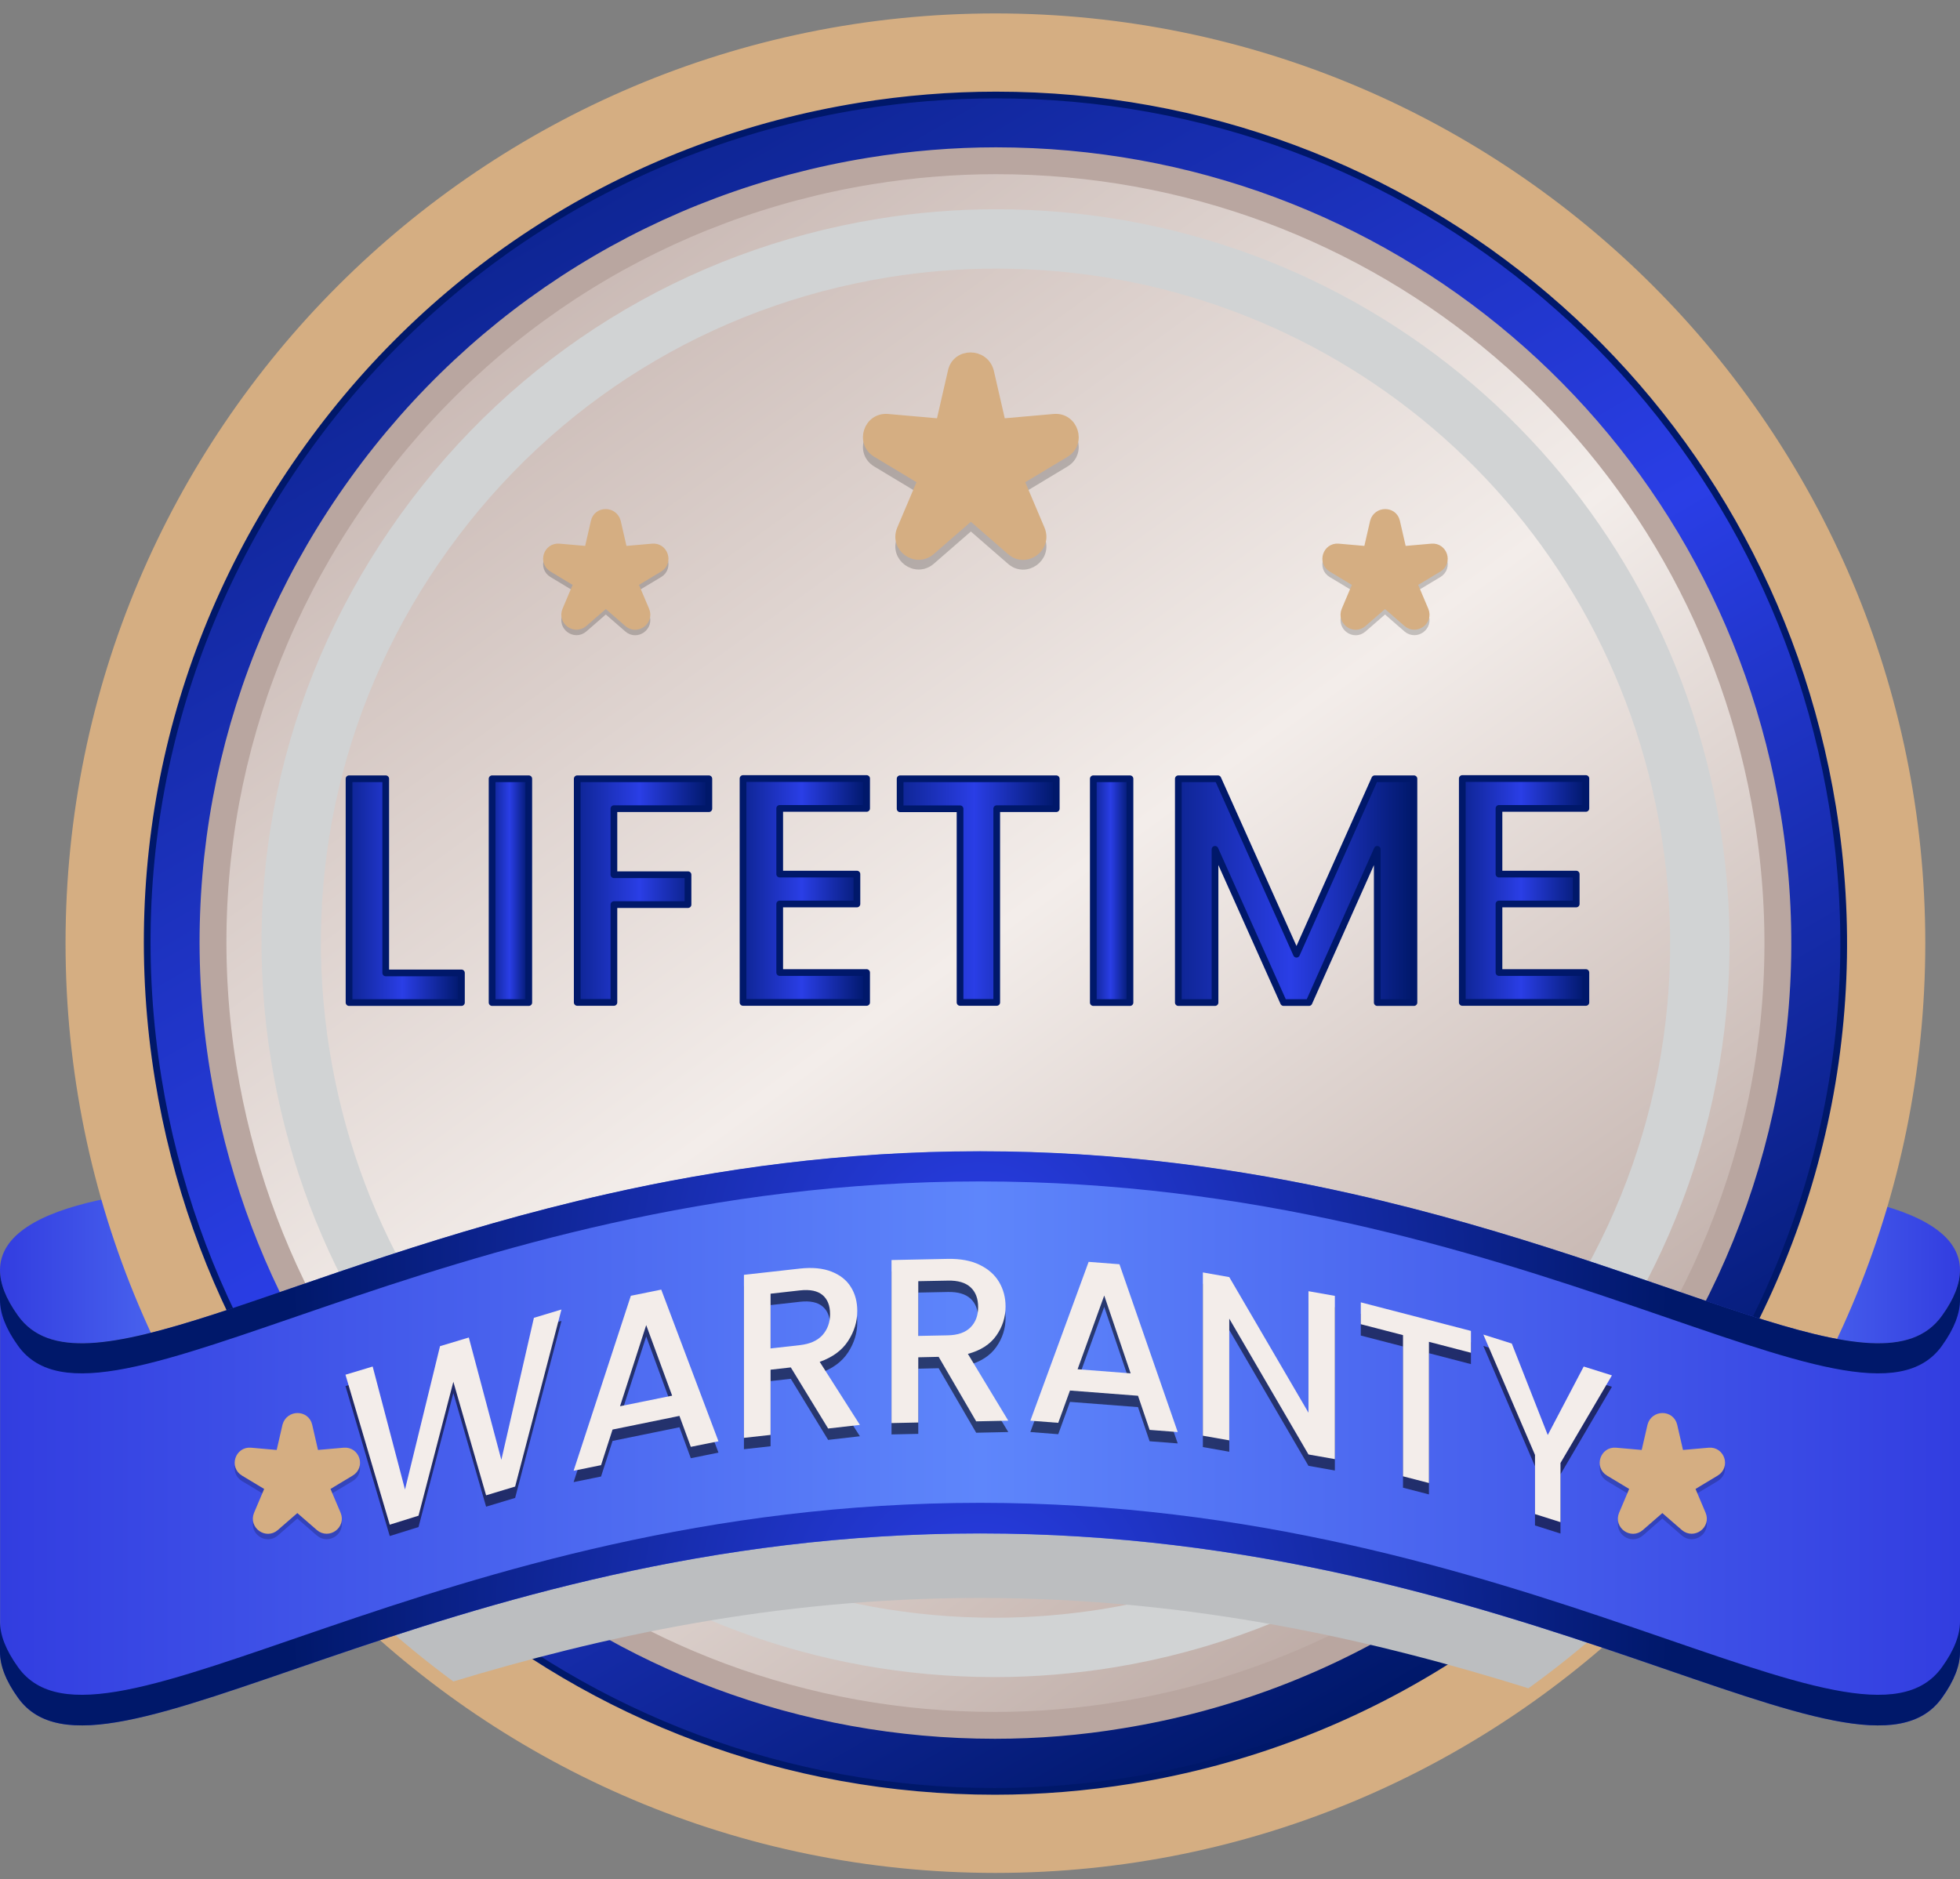 <svg width="73" height="70" viewBox="0 0 73 70" fill="none" xmlns="http://www.w3.org/2000/svg">
<rect x="0" y="0" width="73" height="70" fill="#808080" stroke="none"/>
<path d="M73 47.313C73 47.805 72.793 48.368 72.335 49.008C70.055 52.2 62.503 47.203 50.356 44.474V40.282C50.356 40.282 52.17 44.173 61.511 44.109C67.126 44.067 73 44.698 73 47.313Z" fill="url(#paint0_linear_262_2004)"/>
<path d="M0 47.313C0 47.805 0.208 48.368 0.665 49.008C2.945 52.2 10.498 47.203 22.644 44.474V40.282C22.644 40.282 20.83 44.173 11.489 44.109C5.878 44.067 0 44.698 0 47.313Z" fill="url(#paint1_linear_262_2004)"/>
<path d="M37.075 69.266C55.926 69.266 71.207 53.984 71.207 35.133C71.207 16.282 55.926 1 37.075 1C18.223 1 2.941 16.282 2.941 35.133C2.941 53.984 18.223 69.266 37.075 69.266Z" fill="#D5AE82" stroke="#D5AE82" stroke-miterlimit="10"/>
<path d="M37.058 66.728C21.496 66.728 8.392 55.569 5.895 40.193C4.548 31.878 6.523 23.525 11.464 16.672C16.401 9.815 23.704 5.297 32.014 3.95C33.697 3.678 35.405 3.539 37.096 3.539C52.658 3.539 65.762 14.697 68.258 30.073C71.047 47.267 59.328 63.524 42.135 66.317C40.456 66.588 38.744 66.728 37.058 66.728Z" fill="url(#paint2_linear_262_2004)" stroke="#00186A" stroke-width="0.25" stroke-miterlimit="10" stroke-linejoin="round"/>
<path d="M37.058 64.269C22.704 64.269 10.617 53.975 8.315 39.799C7.069 32.133 8.896 24.428 13.452 18.105C18.008 11.781 24.742 7.616 32.409 6.37C33.96 6.119 35.536 5.988 37.096 5.988C51.45 5.988 63.537 16.282 65.838 30.459C68.411 46.317 57.604 61.311 41.745 63.884C40.194 64.142 38.617 64.269 37.058 64.269Z" fill="url(#paint3_linear_262_2004)" stroke="#B9A6A0" stroke-miterlimit="10"/>
<path d="M37.057 61.366C24.14 61.366 13.257 52.102 11.188 39.337C10.07 32.438 11.71 25.5 15.816 19.808C19.919 14.117 25.979 10.366 32.879 9.243C34.277 9.014 35.697 8.9 37.1 8.9C50.017 8.9 60.896 18.164 62.969 30.929C65.287 45.207 55.556 58.705 41.279 61.023C39.88 61.248 38.46 61.366 37.057 61.366Z" stroke="#D1D3D4" stroke-width="2.211" stroke-miterlimit="10" stroke-linecap="round"/>
<path d="M66.787 51.886C62.964 50.826 57.442 48.462 50.352 46.872C46.249 45.949 41.625 45.287 36.497 45.287C31.369 45.287 26.746 45.949 22.643 46.872C16.134 48.334 10.946 50.449 7.179 51.606C9.599 55.984 12.93 59.73 16.884 62.634C22.241 61.015 28.805 59.523 36.493 59.523C44.579 59.523 51.419 61.172 56.925 62.888C60.993 59.968 64.35 56.2 66.787 51.886Z" fill="#BCBEC0"/>
<path d="M72.334 49.008C70.054 52.2 62.502 47.203 50.356 44.474C46.254 43.55 41.63 42.889 36.502 42.889C31.374 42.889 26.75 43.55 22.648 44.474C10.502 47.203 2.949 52.204 0.669 49.008C0.212 48.368 0.004 47.805 0.004 47.313V61.54C0.004 62.032 0.212 62.6 0.669 63.24C3.716 67.512 16.206 57.12 36.502 57.12C56.798 57.12 69.287 67.516 72.334 63.24C72.792 62.6 73 62.032 73 61.54V47.313C73 47.805 72.792 48.368 72.334 49.008Z" fill="url(#paint4_linear_262_2004)"/>
<path d="M73 60.4V61.54C73 62.036 72.792 62.595 72.33 63.239C69.283 67.516 56.794 57.12 36.502 57.12C16.206 57.12 3.717 67.516 0.67 63.239C0.208 62.6 0 62.036 0 61.54V60.4C0 60.896 0.208 61.455 0.67 62.099C3.717 66.376 16.206 55.98 36.502 55.98C56.794 55.98 69.283 66.376 72.33 62.099C72.792 61.46 73 60.896 73 60.4Z" fill="url(#paint5_radial_262_2004)"/>
<path d="M73 47.313V48.423C73 48.919 72.792 49.483 72.33 50.127C69.283 54.399 56.794 44.008 36.502 44.008C16.206 44.008 3.717 54.399 0.67 50.127C0.208 49.483 0 48.919 0 48.423V47.313C0 47.805 0.208 48.364 0.67 49.008C2.95 52.2 10.502 47.199 22.648 44.469C26.746 43.545 31.374 42.884 36.502 42.884C41.63 42.884 46.254 43.545 50.356 44.469C62.502 47.199 70.055 52.2 72.33 49.008C72.792 48.368 73 47.805 73 47.313Z" fill="url(#paint6_radial_262_2004)"/>
<g opacity="0.2">
<path d="M62.295 53.314L62.545 54.403L63.656 54.306C64.058 54.272 64.236 54.806 63.885 55.018L62.927 55.594L63.363 56.624C63.52 56.997 63.067 57.328 62.757 57.065L61.914 56.332L61.071 57.065C60.766 57.332 60.308 57.001 60.465 56.624L60.901 55.594L59.943 55.018C59.596 54.81 59.77 54.272 60.172 54.306L61.282 54.403L61.533 53.314C61.639 52.916 62.202 52.916 62.295 53.314Z" fill="black"/>
<path d="M62.295 53.314L62.545 54.403L63.656 54.306C64.058 54.272 64.236 54.806 63.885 55.018L62.927 55.594L63.363 56.624C63.52 56.997 63.067 57.328 62.757 57.065L61.914 56.332L61.071 57.065C60.766 57.332 60.308 57.001 60.465 56.624L60.901 55.594L59.943 55.018C59.596 54.81 59.77 54.272 60.172 54.306L61.282 54.403L61.533 53.314C61.639 52.916 62.202 52.916 62.295 53.314Z" stroke="black" stroke-width="0.353" stroke-miterlimit="10"/>
</g>
<path d="M62.295 53.111L62.545 54.2L63.656 54.102C64.058 54.068 64.236 54.602 63.885 54.814L62.927 55.391L63.363 56.42C63.52 56.794 63.067 57.124 62.757 56.861L61.914 56.128L61.071 56.861C60.766 57.128 60.308 56.798 60.465 56.42L60.901 55.391L59.943 54.814C59.596 54.607 59.77 54.068 60.172 54.102L61.282 54.2L61.533 53.111C61.639 52.712 62.202 52.712 62.295 53.111Z" fill="#D5AE82"/>
<path d="M62.295 53.111L62.545 54.2L63.656 54.102C64.058 54.068 64.236 54.602 63.885 54.814L62.927 55.391L63.363 56.42C63.52 56.794 63.067 57.124 62.757 56.861L61.914 56.128L61.071 56.861C60.766 57.128 60.308 56.798 60.465 56.42L60.901 55.391L59.943 54.814C59.596 54.607 59.77 54.068 60.172 54.102L61.282 54.2L61.533 53.111C61.639 52.712 62.202 52.712 62.295 53.111Z" stroke="#D5AE82" stroke-width="0.353" stroke-miterlimit="10"/>
<g opacity="0.2">
<path d="M51.966 19.639L52.216 20.728L53.327 20.631C53.729 20.597 53.907 21.131 53.556 21.343L52.598 21.919L53.034 22.949C53.191 23.322 52.738 23.652 52.428 23.39L51.585 22.656L50.742 23.39C50.436 23.657 49.979 23.326 50.136 22.949L50.572 21.919L49.614 21.343C49.267 21.135 49.441 20.597 49.843 20.631L50.953 20.728L51.203 19.639C51.314 19.245 51.877 19.245 51.966 19.639Z" fill="black"/>
<path d="M51.966 19.639L52.216 20.728L53.327 20.631C53.729 20.597 53.907 21.131 53.556 21.343L52.598 21.919L53.034 22.949C53.191 23.322 52.738 23.652 52.428 23.39L51.585 22.656L50.742 23.39C50.436 23.657 49.979 23.326 50.136 22.949L50.572 21.919L49.614 21.343C49.267 21.135 49.441 20.597 49.843 20.631L50.953 20.728L51.203 19.639C51.314 19.245 51.877 19.245 51.966 19.639Z" stroke="black" stroke-width="0.353" stroke-miterlimit="10"/>
</g>
<path d="M51.966 19.435L52.216 20.524L53.327 20.427C53.729 20.393 53.907 20.927 53.556 21.139L52.598 21.715L53.034 22.745C53.191 23.118 52.738 23.449 52.428 23.186L51.585 22.453L50.742 23.186C50.436 23.453 49.979 23.122 50.136 22.745L50.572 21.715L49.614 21.139C49.267 20.931 49.441 20.393 49.843 20.427L50.953 20.524L51.203 19.435C51.314 19.041 51.877 19.041 51.966 19.435Z" fill="#D5AE82"/>
<path d="M51.966 19.435L52.216 20.524L53.327 20.427C53.729 20.393 53.907 20.927 53.556 21.139L52.598 21.715L53.034 22.745C53.191 23.118 52.738 23.449 52.428 23.186L51.585 22.453L50.742 23.186C50.436 23.453 49.979 23.122 50.136 22.745L50.572 21.715L49.614 21.139C49.267 20.931 49.441 20.393 49.843 20.427L50.953 20.524L51.203 19.435C51.314 19.041 51.877 19.041 51.966 19.435Z" stroke="#D5AE82" stroke-width="0.353" stroke-miterlimit="10"/>
<g opacity="0.2">
<path d="M22.182 19.639L21.932 20.728L20.822 20.631C20.419 20.597 20.241 21.131 20.593 21.343L21.55 21.919L21.114 22.949C20.957 23.322 21.411 23.652 21.72 23.39L22.563 22.656L23.407 23.39C23.712 23.657 24.169 23.326 24.013 22.949L23.576 21.919L24.534 21.343C24.881 21.135 24.708 20.597 24.305 20.631L23.195 20.728L22.945 19.639C22.835 19.245 22.271 19.245 22.182 19.639Z" fill="black"/>
<path d="M22.182 19.639L21.932 20.728L20.822 20.631C20.419 20.597 20.241 21.131 20.593 21.343L21.55 21.919L21.114 22.949C20.957 23.322 21.411 23.652 21.72 23.39L22.563 22.656L23.407 23.39C23.712 23.657 24.169 23.326 24.013 22.949L23.576 21.919L24.534 21.343C24.881 21.135 24.708 20.597 24.305 20.631L23.195 20.728L22.945 19.639C22.835 19.245 22.271 19.245 22.182 19.639Z" stroke="black" stroke-width="0.353" stroke-miterlimit="10"/>
</g>
<path d="M22.182 19.435L21.932 20.524L20.822 20.427C20.419 20.393 20.241 20.927 20.593 21.139L21.55 21.715L21.114 22.745C20.957 23.118 21.411 23.449 21.72 23.186L22.563 22.453L23.407 23.186C23.712 23.453 24.169 23.122 24.013 22.745L23.576 21.715L24.534 21.139C24.881 20.931 24.708 20.393 24.305 20.427L23.195 20.524L22.945 19.435C22.835 19.041 22.271 19.041 22.182 19.435Z" fill="#D5AE82"/>
<path d="M22.182 19.435L21.932 20.524L20.822 20.427C20.419 20.393 20.241 20.927 20.593 21.139L21.55 21.715L21.114 22.745C20.957 23.118 21.411 23.449 21.72 23.186L22.563 22.453L23.407 23.186C23.712 23.453 24.169 23.122 24.013 22.745L23.576 21.715L24.534 21.139C24.881 20.931 24.708 20.393 24.305 20.427L23.195 20.524L22.945 19.435C22.835 19.041 22.271 19.041 22.182 19.435Z" stroke="#D5AE82" stroke-width="0.353" stroke-miterlimit="10"/>
<g opacity="0.2">
<path d="M35.481 14.193L35.036 16.132L33.059 15.959C32.342 15.898 32.026 16.849 32.652 17.226L34.357 18.252L33.58 20.085C33.3 20.749 34.108 21.338 34.659 20.87L36.16 19.565L37.661 20.87C38.205 21.345 39.019 20.757 38.74 20.085L37.963 18.252L39.668 17.226C40.287 16.856 39.978 15.898 39.261 15.959L37.284 16.132L36.839 14.193C36.643 13.491 35.639 13.491 35.481 14.193Z" fill="black"/>
<path d="M35.481 14.193L35.036 16.132L33.059 15.959C32.342 15.898 32.026 16.849 32.652 17.226L34.357 18.252L33.58 20.085C33.3 20.749 34.108 21.338 34.659 20.87L36.16 19.565L37.661 20.87C38.205 21.345 39.019 20.757 38.74 20.085L37.963 18.252L39.668 17.226C40.287 16.856 39.978 15.898 39.261 15.959L37.284 16.132L36.839 14.193C36.643 13.491 35.639 13.491 35.481 14.193Z" stroke="black" stroke-width="0.353" stroke-miterlimit="10"/>
</g>
<path d="M35.481 13.831L35.036 15.77L33.059 15.596C32.342 15.536 32.026 16.486 32.652 16.864L34.357 17.89L33.58 19.723C33.3 20.387 34.108 20.975 34.659 20.508L36.16 19.202L37.661 20.508C38.205 20.983 39.019 20.395 38.74 19.723L37.963 17.89L39.668 16.864C40.287 16.494 39.978 15.536 39.261 15.596L37.284 15.77L36.839 13.831C36.643 13.129 35.639 13.129 35.481 13.831Z" fill="#D5AE82"/>
<path d="M35.481 13.831L35.036 15.77L33.059 15.596C32.342 15.536 32.026 16.486 32.652 16.864L34.357 17.89L33.58 19.723C33.3 20.387 34.108 20.975 34.659 20.508L36.16 19.202L37.661 20.508C38.205 20.983 39.019 20.395 38.74 19.723L37.963 17.89L39.668 16.864C40.287 16.494 39.978 15.536 39.261 15.596L37.284 15.77L36.839 13.831C36.643 13.129 35.639 13.129 35.481 13.831Z" stroke="#D5AE82" stroke-width="0.353" stroke-miterlimit="10"/>
<g opacity="0.2">
<path d="M11.456 53.314L11.706 54.403L12.816 54.306C13.219 54.272 13.397 54.806 13.045 55.018L12.087 55.594L12.524 56.624C12.68 56.997 12.227 57.328 11.918 57.065L11.074 56.332L10.231 57.065C9.926 57.332 9.468 57.001 9.625 56.624L10.061 55.594L9.103 55.018C8.756 54.81 8.93 54.272 9.332 54.306L10.443 54.403L10.693 53.314C10.803 52.916 11.367 52.916 11.456 53.314Z" fill="black"/>
<path d="M11.456 53.314L11.706 54.403L12.816 54.306C13.219 54.272 13.397 54.806 13.045 55.018L12.087 55.594L12.524 56.624C12.68 56.997 12.227 57.328 11.918 57.065L11.074 56.332L10.231 57.065C9.926 57.332 9.468 57.001 9.625 56.624L10.061 55.594L9.103 55.018C8.756 54.81 8.93 54.272 9.332 54.306L10.443 54.403L10.693 53.314C10.803 52.916 11.367 52.916 11.456 53.314Z" stroke="black" stroke-width="0.353" stroke-miterlimit="10"/>
</g>
<path d="M11.456 53.111L11.706 54.2L12.816 54.102C13.219 54.068 13.397 54.602 13.045 54.814L12.087 55.391L12.524 56.42C12.68 56.794 12.227 57.124 11.918 56.861L11.074 56.128L10.231 56.861C9.926 57.128 9.468 56.798 9.625 56.42L10.061 55.391L9.103 54.814C8.756 54.607 8.93 54.068 9.332 54.102L10.443 54.2L10.693 53.111C10.803 52.712 11.367 52.712 11.456 53.111Z" fill="#D5AE82"/>
<path d="M11.456 53.111L11.706 54.2L12.816 54.102C13.219 54.068 13.397 54.602 13.045 54.814L12.087 55.391L12.524 56.42C12.68 56.794 12.227 57.124 11.918 56.861L11.074 56.128L10.231 56.861C9.926 57.128 9.468 56.798 9.625 56.42L10.061 55.391L9.103 54.814C8.756 54.607 8.93 54.068 9.332 54.102L10.443 54.2L10.693 53.111C10.803 52.712 11.367 52.712 11.456 53.111Z" stroke="#D5AE82" stroke-width="0.353" stroke-miterlimit="10"/>
<g opacity="0.55">
<path d="M20.911 49.203L19.186 55.797L18.105 56.123L16.885 51.894L15.588 56.882L14.516 57.217L12.867 51.631L13.88 51.326L15.084 55.907L16.389 50.567L17.461 50.245L18.673 54.801L19.885 49.512L20.911 49.203Z" fill="black"/>
<path d="M25.306 53.165L22.814 53.674L22.386 55L21.364 55.208L23.496 48.69L24.628 48.461L26.759 54.11L25.729 54.318L25.306 53.165ZM25.034 52.411L24.068 49.783L23.093 52.805L25.034 52.411Z" fill="black"/>
<path d="M30.844 53.636L29.454 51.36L28.7 51.445V53.873L27.708 53.983V47.91L29.793 47.677C30.255 47.626 30.649 47.664 30.971 47.792C31.293 47.919 31.535 48.109 31.692 48.368C31.853 48.622 31.929 48.923 31.929 49.258C31.929 49.656 31.815 50.025 31.586 50.377C31.357 50.729 31.005 50.983 30.53 51.152L32.027 53.5L30.844 53.636ZM28.7 50.652L29.793 50.529C30.166 50.487 30.442 50.364 30.632 50.156C30.819 49.949 30.916 49.686 30.916 49.372C30.916 49.059 30.823 48.821 30.637 48.665C30.45 48.508 30.17 48.449 29.793 48.491L28.7 48.614V50.652Z" fill="black"/>
<path d="M36.358 53.369L34.96 50.966L34.201 50.983V53.411L33.205 53.432V47.359L35.303 47.317C35.769 47.309 36.163 47.38 36.485 47.537C36.807 47.694 37.049 47.906 37.21 48.177C37.371 48.449 37.452 48.754 37.452 49.089C37.452 49.487 37.337 49.847 37.108 50.173C36.879 50.5 36.523 50.729 36.049 50.856L37.553 53.343L36.358 53.369ZM34.201 50.186L35.303 50.165C35.676 50.156 35.956 50.059 36.146 49.868C36.337 49.678 36.43 49.428 36.43 49.11C36.43 48.792 36.337 48.55 36.151 48.377C35.964 48.203 35.68 48.118 35.303 48.126L34.201 48.148V50.186Z" fill="black"/>
<path d="M42.385 52.415L39.851 52.22L39.414 53.424L38.376 53.343L40.546 47.427L41.694 47.516L43.864 53.767L42.817 53.686L42.385 52.415ZM42.11 51.58L41.127 48.681L40.135 51.428L42.11 51.58Z" fill="black"/>
<path d="M49.717 54.776L48.734 54.602L45.784 49.542V54.077L44.801 53.903V47.821L45.784 47.995L48.734 53.047V48.52L49.717 48.694V54.776Z" fill="black"/>
<path d="M54.785 50V50.813L53.221 50.406V55.666L52.255 55.416V50.156L50.683 49.749V48.936L54.785 50Z" fill="black"/>
<path d="M60.036 51.657L58.12 54.92V57.124L57.171 56.823V54.619L55.247 50.135L56.307 50.47L57.646 53.877L58.985 51.326L60.036 51.657Z" fill="black"/>
</g>
<path d="M20.911 48.779L19.186 55.374L18.105 55.7L16.885 51.471L15.588 56.459L14.516 56.794L12.867 51.208L13.88 50.903L15.084 55.484L16.389 50.144L17.461 49.822L18.673 54.378L19.885 49.089L20.911 48.779Z" fill="#F3EDEA"/>
<path d="M25.306 52.742L22.814 53.251L22.386 54.577L21.364 54.785L23.496 48.267L24.628 48.038L26.759 53.687L25.729 53.895L25.306 52.742ZM25.034 51.988L24.068 49.36L23.093 52.382L25.034 51.988Z" fill="#F3EDEA"/>
<path d="M30.844 53.212L29.454 50.936L28.7 51.021V53.45L27.708 53.56V47.487L29.793 47.254C30.255 47.203 30.649 47.241 30.971 47.368C31.293 47.495 31.535 47.686 31.692 47.944C31.853 48.199 31.929 48.499 31.929 48.834C31.929 49.233 31.815 49.601 31.586 49.953C31.357 50.305 31.005 50.559 30.53 50.729L32.027 53.077L30.844 53.212ZM28.7 50.229L29.793 50.106C30.166 50.063 30.442 49.941 30.632 49.733C30.819 49.525 30.916 49.262 30.916 48.949C30.916 48.635 30.823 48.398 30.637 48.241C30.45 48.084 30.17 48.025 29.793 48.067L28.7 48.19V50.229Z" fill="#F3EDEA"/>
<path d="M36.358 52.945L34.96 50.542L34.201 50.559V52.988L33.205 53.009V46.936L35.303 46.893C35.769 46.885 36.163 46.957 36.485 47.114C36.807 47.27 37.049 47.482 37.21 47.754C37.371 48.025 37.452 48.33 37.452 48.665C37.452 49.063 37.337 49.423 37.108 49.75C36.879 50.076 36.523 50.305 36.049 50.432L37.553 52.92L36.358 52.945ZM34.201 49.763L35.303 49.741C35.676 49.733 35.956 49.635 36.146 49.445C36.337 49.254 36.43 49.004 36.43 48.686C36.43 48.368 36.337 48.127 36.151 47.953C35.964 47.779 35.68 47.694 35.303 47.703L34.201 47.724V49.763Z" fill="#F3EDEA"/>
<path d="M42.385 51.992L39.851 51.797L39.414 53L38.376 52.92L40.546 47.004L41.694 47.093L43.864 53.344L42.817 53.263L42.385 51.992ZM42.11 51.157L41.127 48.258L40.135 51.004L42.11 51.157Z" fill="#F3EDEA"/>
<path d="M49.717 54.352L48.734 54.179L45.784 49.119V53.653L44.801 53.48V47.398L45.784 47.572L48.734 52.623V48.097L49.717 48.271V54.352Z" fill="#F3EDEA"/>
<path d="M54.785 49.576V50.39L53.221 49.983V55.242L52.255 54.992V49.733L50.683 49.326V48.512L54.785 49.576Z" fill="#F3EDEA"/>
<path d="M60.036 51.233L58.12 54.496V56.7L57.171 56.399V54.196L55.247 49.712L56.307 50.047L57.646 53.454L58.985 50.903L60.036 51.233Z" fill="#F3EDEA"/>
<path d="M14.371 36.241H17.186V37.345H13V29.009H14.366V36.241H14.371Z" fill="url(#paint7_linear_262_2004)" stroke="#00186A" stroke-width="0.25" stroke-miterlimit="10" stroke-linejoin="round"/>
<path d="M19.694 29.009V37.345H18.328V29.009H19.694Z" fill="url(#paint8_linear_262_2004)" stroke="#00186A" stroke-width="0.25" stroke-miterlimit="10" stroke-linejoin="round"/>
<path d="M26.401 29.009V30.123H22.865V32.583H25.625V33.696H22.865V37.34H21.499V29.009H26.401Z" fill="url(#paint9_linear_262_2004)" stroke="#00186A" stroke-width="0.25" stroke-miterlimit="10" stroke-linejoin="round"/>
<path d="M29.04 30.113V32.56H31.916V33.673H29.04V36.227H32.277V37.34H27.674V29H32.277V30.113H29.04Z" fill="url(#paint10_linear_262_2004)" stroke="#00186A" stroke-width="0.25" stroke-miterlimit="10" stroke-linejoin="round"/>
<path d="M39.34 29.009V30.123H37.123V37.34H35.757V30.127H33.525V29.009H39.34Z" fill="url(#paint11_linear_262_2004)" stroke="#00186A" stroke-width="0.25" stroke-miterlimit="10" stroke-linejoin="round"/>
<path d="M42.086 29.009V37.345H40.72V29.009H42.086Z" fill="url(#paint12_linear_262_2004)" stroke="#00186A" stroke-width="0.25" stroke-miterlimit="10" stroke-linejoin="round"/>
<path d="M52.662 29.009V37.345H51.296V31.638L48.752 37.345H47.807L45.253 31.638V37.345H43.887V29.009H45.36L48.288 35.544L51.203 29.009H52.662Z" fill="url(#paint13_linear_262_2004)" stroke="#00186A" stroke-width="0.25" stroke-miterlimit="10" stroke-linejoin="round"/>
<path d="M55.829 30.113V32.56H58.706V33.673H55.829V36.227H59.066V37.34H54.463V29H59.066V30.113H55.829Z" fill="url(#paint14_linear_262_2004)" stroke="#00186A" stroke-width="0.25" stroke-miterlimit="10" stroke-linejoin="round"/>
<defs>
<linearGradient id="paint0_linear_262_2004" x1="50.356" y1="45.16" x2="73.001" y2="45.16" gradientUnits="userSpaceOnUse">
<stop stop-color="#323DE0"/>
<stop offset="0.5" stop-color="#5E86FB"/>
<stop offset="1" stop-color="#323DE0"/>
</linearGradient>
<linearGradient id="paint1_linear_262_2004" x1="22.647" y1="45.16" x2="0.001" y2="45.16" gradientUnits="userSpaceOnUse">
<stop stop-color="#323DE0"/>
<stop offset="0.5" stop-color="#5E86FB"/>
<stop offset="1" stop-color="#323DE0"/>
</linearGradient>
<linearGradient id="paint2_linear_262_2004" x1="21.276" y1="7.766" x2="52.872" y2="62.492" gradientUnits="userSpaceOnUse">
<stop stop-color="#0E2594"/>
<stop offset="0.475" stop-color="#2A3EE6"/>
<stop offset="1" stop-color="#00186A"/>
</linearGradient>
<linearGradient id="paint3_linear_262_2004" x1="17.038" y1="7.416" x2="55.464" y2="60.565" gradientUnits="userSpaceOnUse">
<stop stop-color="#C2B1AB"/>
<stop offset="0.036" stop-color="#C6B5B0"/>
<stop offset="0.516" stop-color="#F3EDEA"/>
<stop offset="1" stop-color="#B9A6A0"/>
</linearGradient>
<linearGradient id="paint4_linear_262_2004" x1="0.001" y1="53.579" x2="73.001" y2="53.579" gradientUnits="userSpaceOnUse">
<stop stop-color="#323DE0"/>
<stop offset="0.5" stop-color="#5E86FB"/>
<stop offset="1" stop-color="#323DE0"/>
</linearGradient>
<radialGradient id="paint5_radial_262_2004" cx="0" cy="0" r="1" gradientUnits="userSpaceOnUse" gradientTransform="translate(36.501 60.124) scale(25.976 25.976)">
<stop stop-color="#2A3EE6"/>
<stop offset="1" stop-color="#00186A"/>
</radialGradient>
<radialGradient id="paint6_radial_262_2004" cx="0" cy="0" r="1" gradientUnits="userSpaceOnUse" gradientTransform="translate(36.501 47.022) scale(25.975 25.975)">
<stop stop-color="#2A3EE6"/>
<stop offset="1" stop-color="#00186A"/>
</radialGradient>
<linearGradient id="paint7_linear_262_2004" x1="13.004" y1="33.178" x2="17.189" y2="33.178" gradientUnits="userSpaceOnUse">
<stop stop-color="#0E2594"/>
<stop offset="0.475" stop-color="#2A3EE6"/>
<stop offset="1" stop-color="#00186A"/>
</linearGradient>
<linearGradient id="paint8_linear_262_2004" x1="18.328" y1="33.178" x2="19.695" y2="33.178" gradientUnits="userSpaceOnUse">
<stop stop-color="#0E2594"/>
<stop offset="0.475" stop-color="#2A3EE6"/>
<stop offset="1" stop-color="#00186A"/>
</linearGradient>
<linearGradient id="paint9_linear_262_2004" x1="21.494" y1="33.178" x2="26.399" y2="33.178" gradientUnits="userSpaceOnUse">
<stop stop-color="#0E2594"/>
<stop offset="0.475" stop-color="#2A3EE6"/>
<stop offset="1" stop-color="#00186A"/>
</linearGradient>
<linearGradient id="paint10_linear_262_2004" x1="27.67" y1="33.172" x2="32.276" y2="33.172" gradientUnits="userSpaceOnUse">
<stop stop-color="#0E2594"/>
<stop offset="0.475" stop-color="#2A3EE6"/>
<stop offset="1" stop-color="#00186A"/>
</linearGradient>
<linearGradient id="paint11_linear_262_2004" x1="33.522" y1="33.178" x2="39.339" y2="33.178" gradientUnits="userSpaceOnUse">
<stop stop-color="#0E2594"/>
<stop offset="0.475" stop-color="#2A3EE6"/>
<stop offset="1" stop-color="#00186A"/>
</linearGradient>
<linearGradient id="paint12_linear_262_2004" x1="40.718" y1="33.178" x2="42.085" y2="33.178" gradientUnits="userSpaceOnUse">
<stop stop-color="#0E2594"/>
<stop offset="0.475" stop-color="#2A3EE6"/>
<stop offset="1" stop-color="#00186A"/>
</linearGradient>
<linearGradient id="paint13_linear_262_2004" x1="43.884" y1="33.178" x2="52.663" y2="33.178" gradientUnits="userSpaceOnUse">
<stop stop-color="#0E2594"/>
<stop offset="0.475" stop-color="#2A3EE6"/>
<stop offset="1" stop-color="#00186A"/>
</linearGradient>
<linearGradient id="paint14_linear_262_2004" x1="54.462" y1="33.172" x2="59.067" y2="33.172" gradientUnits="userSpaceOnUse">
<stop stop-color="#0E2594"/>
<stop offset="0.475" stop-color="#2A3EE6"/>
<stop offset="1" stop-color="#00186A"/>
</linearGradient>
</defs>
</svg>
